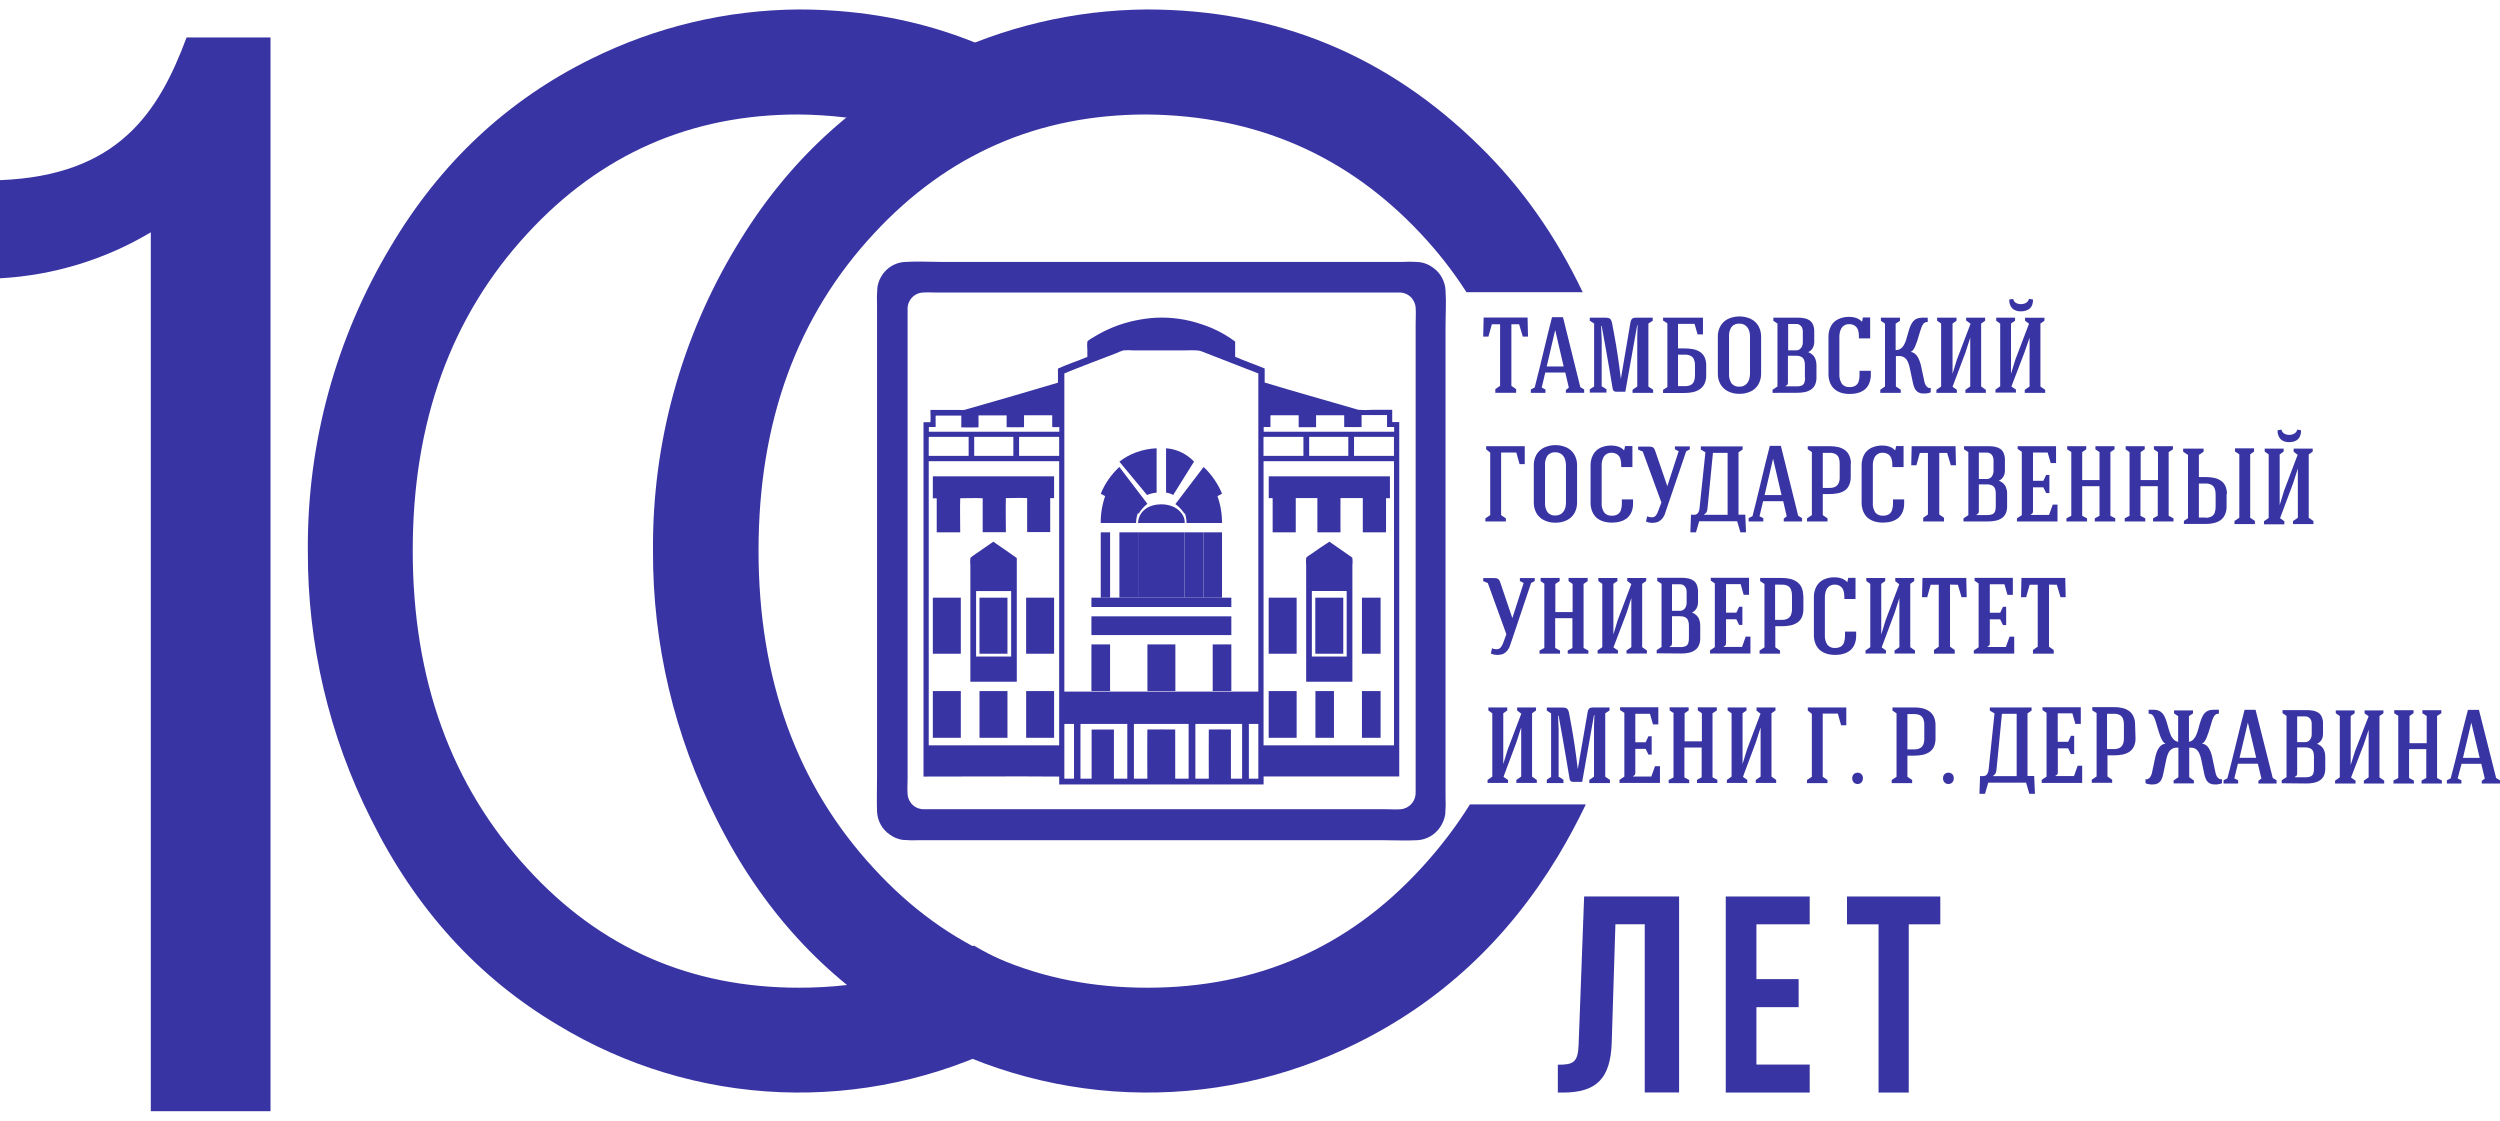 <svg width="116" height="52" viewBox="0 0 116 52" fill="none" xmlns="http://www.w3.org/2000/svg">
<path fill-rule="evenodd" clip-rule="evenodd" d="M68.679 6.805C64.377 2.561 59.218 0.439 53.199 0.439C49.849 0.464 46.548 1.245 43.54 2.724C39.613 4.645 36.489 7.55 34.167 11.438C31.599 15.692 30.26 20.577 30.299 25.549C30.28 29.875 31.29 34.143 33.246 37.998C35.325 42.169 38.236 45.358 41.981 47.566C45.121 49.458 48.686 50.528 52.346 50.677C56.007 50.826 59.646 50.049 62.929 48.419C66.834 46.498 69.959 43.594 72.302 39.706C72.771 38.921 73.198 38.127 73.582 37.323H68.206C67.547 38.378 66.783 39.376 65.912 40.317C62.526 43.992 58.299 45.83 53.233 45.83C48.167 45.83 43.943 43.99 40.561 40.309C36.984 36.445 35.196 31.525 35.196 25.549C35.196 19.573 36.984 14.665 40.561 10.825C43.967 7.15 48.18 5.312 53.199 5.312C58.267 5.359 62.505 7.198 65.912 10.829C66.712 11.678 67.423 12.588 68.044 13.559H73.439C72.19 10.942 70.603 8.691 68.679 6.805Z" fill="#3934A3"/>
<path fill-rule="evenodd" clip-rule="evenodd" d="M50.59 5.154C46.706 2.011 42.19 0.439 37.042 0.439C33.714 0.464 30.433 1.245 27.445 2.724C23.54 4.645 20.435 7.55 18.13 11.438C15.578 15.692 14.246 20.577 14.284 25.549C14.265 29.875 15.269 34.143 17.213 37.998C19.279 42.169 22.172 45.358 25.894 47.566C29.014 49.458 32.557 50.528 36.195 50.677C39.833 50.826 43.45 50.049 46.712 48.419C48.125 47.719 49.435 46.89 50.642 45.93C48.704 45.564 46.87 44.86 45.187 43.874C42.78 45.178 40.077 45.83 37.078 45.83C32.044 45.83 27.845 43.99 24.482 40.309C20.929 36.445 19.152 31.525 19.151 25.549C19.15 19.573 20.927 14.665 24.482 10.825C27.87 7.15 32.057 5.312 37.042 5.312C40.009 5.34 42.689 5.989 45.084 7.261C46.78 6.252 48.633 5.531 50.59 5.154Z" fill="#3934A3"/>
<path fill-rule="evenodd" clip-rule="evenodd" d="M70.487 15.047L70.658 15.619H70.899L70.879 14.733H68.841L68.821 15.619H69.062L69.222 15.047H69.604V17.903L69.383 18.056V18.226H70.349V18.056L70.128 17.903V15.047H70.487ZM72.164 15.326L72.553 17.003H71.768L72.158 15.326H72.164ZM71.708 17.286H72.629L72.794 17.986L72.656 18.096V18.226H73.505V18.072L73.326 17.962L72.523 14.719H72.013C71.949 14.977 71.883 15.24 71.813 15.518C71.742 15.795 71.68 16.069 71.612 16.348C71.543 16.627 71.479 16.905 71.411 17.18L71.21 17.978L71.03 18.074V18.228H71.71V18.074L71.536 17.984L71.7 17.288L71.708 17.286ZM74.318 17.942V15.769L74.292 15.127H74.318C74.378 15.454 74.439 15.779 74.495 16.098C74.551 16.418 74.61 16.741 74.663 17.06C74.718 17.38 74.772 17.707 74.828 18.036C74.832 18.077 74.851 18.114 74.88 18.142C74.915 18.167 74.957 18.179 74.999 18.176H75.415L75.965 15.093H75.985L75.969 15.589V17.934L75.75 18.084V18.228H76.706V18.084L76.485 17.934V15.013L76.686 14.883V14.741H75.949C75.898 14.738 75.846 14.742 75.796 14.753C75.76 14.764 75.727 14.786 75.706 14.817C75.679 14.859 75.662 14.906 75.654 14.955L75.208 17.581C75.186 17.382 75.162 17.204 75.138 17.03C75.113 16.857 75.091 16.687 75.067 16.523C75.043 16.36 75.015 16.196 74.989 16.032C74.963 15.869 74.93 15.699 74.9 15.526C74.871 15.352 74.834 15.166 74.796 14.971C74.786 14.92 74.767 14.871 74.738 14.827C74.715 14.794 74.682 14.77 74.644 14.759C74.594 14.746 74.543 14.74 74.491 14.741H73.766V14.881L73.967 15.011V17.934L73.766 18.064V18.218H74.541V18.064L74.34 17.934L74.318 17.942ZM78.186 17.916H77.86V16.456H78.182C78.275 16.451 78.368 16.471 78.451 16.514C78.519 16.55 78.572 16.61 78.601 16.681C78.634 16.767 78.65 16.859 78.647 16.951V17.418C78.65 17.509 78.635 17.601 78.603 17.687C78.576 17.759 78.524 17.82 78.457 17.859C78.373 17.901 78.279 17.921 78.186 17.916ZM79.168 16.951C79.172 16.819 79.146 16.687 79.089 16.567C79.042 16.469 78.968 16.386 78.876 16.326C78.779 16.265 78.671 16.223 78.559 16.202C78.432 16.177 78.302 16.166 78.172 16.166H77.86V15.027H78.627L78.768 15.516H79.017V14.741H77.165V14.871L77.366 15.001V17.96L77.165 18.09V18.234H78.182C78.31 18.235 78.438 18.221 78.563 18.192C78.675 18.167 78.781 18.121 78.876 18.056C78.968 17.993 79.041 17.907 79.089 17.807C79.145 17.688 79.171 17.557 79.168 17.426V16.959V16.951ZM81.716 15.613C81.717 15.442 81.674 15.273 81.591 15.123C81.508 14.984 81.388 14.872 81.243 14.799C81.076 14.722 80.894 14.682 80.71 14.682C80.526 14.682 80.345 14.722 80.178 14.799C80.033 14.872 79.914 14.984 79.832 15.123C79.748 15.272 79.705 15.44 79.708 15.611V17.344C79.705 17.515 79.748 17.683 79.832 17.833C79.914 17.971 80.033 18.083 80.178 18.156C80.342 18.238 80.525 18.278 80.709 18.274C80.894 18.278 81.077 18.238 81.243 18.158C81.388 18.087 81.51 17.974 81.591 17.835C81.674 17.684 81.717 17.515 81.716 17.344V15.611V15.613ZM80.228 15.613C80.216 15.456 80.257 15.3 80.344 15.168C80.388 15.116 80.445 15.075 80.508 15.049C80.572 15.023 80.641 15.011 80.709 15.017C80.807 15.014 80.904 15.043 80.984 15.098C81.058 15.154 81.114 15.229 81.147 15.314C81.183 15.41 81.201 15.511 81.2 15.613V17.346C81.2 17.423 81.19 17.5 81.169 17.575C81.151 17.643 81.121 17.707 81.081 17.765C81.041 17.82 80.988 17.864 80.926 17.895C80.859 17.928 80.784 17.944 80.709 17.942C80.641 17.948 80.572 17.937 80.508 17.91C80.445 17.884 80.388 17.843 80.344 17.791C80.258 17.659 80.217 17.503 80.228 17.346V15.613ZM83.376 18.226C83.493 18.227 83.609 18.216 83.723 18.196C83.825 18.178 83.922 18.141 84.01 18.088C84.096 18.035 84.166 17.96 84.211 17.871C84.262 17.761 84.287 17.64 84.284 17.519V16.937C84.285 16.842 84.268 16.748 84.235 16.659C84.207 16.583 84.161 16.515 84.101 16.46C84.042 16.407 83.974 16.366 83.9 16.338C83.958 16.313 84.01 16.276 84.053 16.23C84.095 16.183 84.127 16.128 84.147 16.069C84.169 16.008 84.181 15.945 84.181 15.881V15.38C84.184 15.272 84.165 15.165 84.125 15.065C84.092 14.985 84.037 14.916 83.966 14.865C83.892 14.816 83.809 14.783 83.722 14.767C83.617 14.747 83.511 14.738 83.404 14.739H82.283V14.885L82.474 15.013V17.934L82.247 18.084V18.228L83.376 18.226ZM83.758 17.519C83.76 17.599 83.749 17.678 83.723 17.753C83.704 17.811 83.662 17.859 83.607 17.887C83.534 17.917 83.455 17.931 83.376 17.927H82.856V17.903C82.891 17.894 82.921 17.873 82.94 17.843C82.956 17.811 82.963 17.775 82.96 17.739V16.506H83.322C83.407 16.502 83.493 16.517 83.571 16.552C83.631 16.581 83.679 16.631 83.705 16.693C83.736 16.769 83.75 16.851 83.747 16.933V17.519H83.758ZM83.651 15.883C83.651 15.944 83.641 16.004 83.619 16.061C83.597 16.114 83.561 16.161 83.516 16.198C83.466 16.236 83.405 16.257 83.342 16.256H82.97V15.033H83.342C83.403 15.03 83.462 15.047 83.513 15.081C83.559 15.111 83.595 15.155 83.617 15.206C83.64 15.261 83.651 15.32 83.651 15.38V15.883ZM86.786 14.729H86.44L86.4 14.917H86.384C86.335 14.864 86.277 14.821 86.213 14.789C86.15 14.758 86.082 14.735 86.013 14.723C85.942 14.71 85.87 14.703 85.797 14.703C85.621 14.7 85.447 14.737 85.288 14.813C85.148 14.881 85.032 14.99 84.958 15.127C84.877 15.282 84.837 15.455 84.841 15.629V17.356C84.839 17.497 84.865 17.636 84.918 17.767C84.962 17.877 85.031 17.975 85.119 18.054C85.211 18.132 85.319 18.19 85.434 18.226C85.561 18.263 85.693 18.281 85.825 18.28C85.957 18.281 86.088 18.265 86.215 18.23C86.329 18.197 86.435 18.143 86.528 18.07C86.616 17.995 86.685 17.901 86.729 17.795C86.781 17.668 86.808 17.532 86.806 17.396V17.206H86.283V17.39C86.287 17.492 86.274 17.595 86.243 17.693C86.221 17.775 86.169 17.845 86.099 17.893C86.013 17.943 85.913 17.966 85.814 17.96C85.749 17.964 85.684 17.953 85.624 17.929C85.564 17.904 85.511 17.865 85.468 17.817C85.379 17.683 85.337 17.524 85.347 17.364V15.637C85.344 15.518 85.366 15.399 85.412 15.288C85.443 15.212 85.497 15.148 85.567 15.104C85.636 15.059 85.717 15.037 85.799 15.041C85.898 15.037 85.996 15.066 86.077 15.123C86.142 15.174 86.191 15.243 86.217 15.322C86.244 15.415 86.256 15.512 86.253 15.609V15.703H86.775V14.729H86.786ZM89.442 14.739H89.241C89.174 14.739 89.107 14.745 89.04 14.757C88.977 14.768 88.917 14.792 88.863 14.827C88.798 14.875 88.743 14.936 88.703 15.007C88.659 15.083 88.623 15.164 88.596 15.248C88.566 15.336 88.54 15.426 88.516 15.52C88.492 15.613 88.466 15.701 88.438 15.787C88.412 15.868 88.378 15.945 88.335 16.019C88.299 16.084 88.247 16.14 88.185 16.182C88.117 16.225 88.038 16.246 87.958 16.244V15.017L88.159 14.887V14.741H87.273V14.885L87.464 15.015V17.934L87.245 18.084V18.228H88.195V18.084L87.97 17.934V16.521H88.121C88.211 16.518 88.3 16.544 88.374 16.597C88.442 16.65 88.494 16.718 88.528 16.797C88.568 16.887 88.597 16.982 88.614 17.078L88.761 17.771C88.777 17.857 88.805 17.941 88.843 18.02C88.877 18.09 88.929 18.15 88.994 18.194C89.072 18.239 89.161 18.262 89.251 18.258H89.356C89.395 18.256 89.435 18.25 89.474 18.24C89.513 18.231 89.551 18.218 89.586 18.2V18C89.563 18.006 89.538 18.007 89.514 18.003C89.491 17.999 89.468 17.99 89.448 17.976C89.406 17.947 89.373 17.909 89.349 17.865C89.322 17.815 89.302 17.762 89.291 17.707L89.137 16.98C89.119 16.902 89.097 16.825 89.069 16.749C89.044 16.679 89.012 16.612 88.972 16.549C88.937 16.493 88.892 16.443 88.84 16.402C88.789 16.363 88.729 16.339 88.665 16.334V16.324C88.71 16.304 88.749 16.272 88.775 16.23C88.813 16.174 88.846 16.115 88.871 16.052C88.902 15.979 88.93 15.903 88.958 15.821C88.986 15.739 89.01 15.655 89.034 15.573C89.058 15.492 89.08 15.418 89.102 15.348C89.119 15.291 89.138 15.235 89.161 15.18C89.178 15.134 89.201 15.09 89.227 15.049C89.247 15.014 89.276 14.986 89.311 14.967C89.353 14.946 89.399 14.937 89.446 14.941V14.741L89.442 14.739ZM91.249 14.883L91.434 15.023L90.799 16.689L90.598 17.346V15.013L90.783 14.883V14.741H89.883V14.881L90.068 15.011V17.934L89.849 18.088V18.228H90.799V18.088L90.598 17.945L91.201 16.348L91.419 15.665C91.419 15.907 91.419 16.156 91.419 16.414C91.419 16.671 91.419 16.929 91.419 17.186C91.419 17.444 91.419 17.693 91.419 17.934L91.195 18.088V18.228H92.144V18.088L91.925 17.934V15.013L92.11 14.883V14.741H91.229V14.881L91.249 14.883ZM93.981 14.743H94.863V14.883L94.676 15.013V17.934L94.897 18.088V18.228H93.948V18.088L94.172 17.934C94.172 17.693 94.172 17.444 94.172 17.186C94.172 16.929 94.172 16.671 94.172 16.414C94.172 16.156 94.172 15.907 94.172 15.665L93.941 16.338L93.329 17.934L93.54 18.078V18.218H92.59V18.078L92.809 17.924V15.013L92.624 14.883V14.741H93.498V14.881L93.311 15.011V17.344L93.512 16.687L94.146 15.021L93.961 14.881V14.741L93.981 14.743ZM94.142 13.869C94.134 13.914 94.114 13.956 94.084 13.991C94.048 14.029 94.004 14.059 93.956 14.079C93.895 14.101 93.832 14.113 93.767 14.113C93.703 14.112 93.641 14.1 93.582 14.077C93.536 14.057 93.495 14.027 93.463 13.989C93.436 13.954 93.418 13.913 93.412 13.869L93.231 13.897C93.225 13.972 93.234 14.047 93.258 14.118C93.282 14.189 93.319 14.254 93.369 14.31C93.424 14.358 93.487 14.395 93.556 14.418C93.625 14.441 93.698 14.451 93.771 14.446C93.872 14.448 93.973 14.428 94.066 14.388C94.151 14.351 94.221 14.288 94.267 14.208C94.314 14.111 94.336 14.005 94.331 13.897L94.156 13.869H94.142ZM70.748 20.703H68.957V20.848L69.146 21.002V23.902L68.921 24.052V24.195H69.873V24.052L69.652 23.902V20.996H70.357L70.507 21.535H70.748V20.703ZM73.176 21.585C73.179 21.413 73.136 21.244 73.051 21.094C72.97 20.954 72.849 20.842 72.704 20.77C72.538 20.693 72.356 20.653 72.172 20.653C71.988 20.653 71.806 20.693 71.64 20.77C71.495 20.843 71.374 20.955 71.292 21.094C71.208 21.244 71.165 21.413 71.168 21.585V23.323C71.165 23.494 71.209 23.663 71.292 23.812C71.374 23.951 71.495 24.063 71.64 24.135C71.804 24.217 71.986 24.258 72.17 24.253C72.355 24.257 72.538 24.217 72.704 24.137C72.849 24.066 72.97 23.953 73.051 23.814C73.135 23.664 73.179 23.495 73.176 23.323V21.593V21.585ZM71.69 21.585C71.678 21.427 71.718 21.27 71.805 21.138C71.849 21.085 71.905 21.045 71.969 21.018C72.032 20.992 72.101 20.981 72.17 20.986C72.268 20.985 72.364 21.013 72.445 21.068C72.519 21.123 72.575 21.198 72.608 21.283C72.643 21.38 72.661 21.482 72.66 21.585V23.323C72.66 23.4 72.65 23.477 72.632 23.553C72.614 23.621 72.583 23.685 72.541 23.742C72.502 23.797 72.45 23.842 72.389 23.872C72.32 23.905 72.246 23.921 72.17 23.92C72.101 23.925 72.032 23.914 71.969 23.888C71.905 23.861 71.849 23.82 71.805 23.768C71.718 23.636 71.678 23.48 71.69 23.323V21.593V21.585ZM75.748 20.699H75.403L75.362 20.888H75.348C75.299 20.835 75.241 20.791 75.176 20.759C75.112 20.728 75.044 20.706 74.975 20.693C74.729 20.648 74.475 20.679 74.248 20.782C74.109 20.851 73.995 20.96 73.921 21.096C73.839 21.251 73.798 21.424 73.802 21.599V23.323C73.8 23.464 73.826 23.603 73.879 23.734C73.923 23.844 73.992 23.943 74.079 24.024C74.173 24.1 74.279 24.157 74.394 24.193C74.525 24.232 74.66 24.251 74.796 24.249C74.928 24.25 75.059 24.233 75.186 24.197C75.3 24.165 75.406 24.111 75.499 24.038C75.586 23.962 75.655 23.868 75.7 23.762C75.752 23.635 75.777 23.5 75.774 23.363V23.173H75.254V23.357C75.257 23.46 75.243 23.562 75.212 23.66C75.189 23.742 75.138 23.813 75.067 23.86C74.981 23.91 74.882 23.934 74.782 23.928C74.717 23.932 74.653 23.921 74.593 23.896C74.533 23.871 74.479 23.833 74.437 23.784C74.347 23.651 74.305 23.491 74.318 23.331V21.605C74.314 21.485 74.335 21.366 74.383 21.256C74.415 21.176 74.474 21.11 74.547 21.066C74.614 21.026 74.691 21.006 74.768 21.008C74.868 21.005 74.965 21.033 75.047 21.09C75.113 21.14 75.161 21.21 75.186 21.289C75.212 21.383 75.225 21.48 75.224 21.577V21.671H75.744V20.697L75.748 20.699ZM76.368 24.201C76.547 24.276 76.748 24.281 76.931 24.217C77.01 24.177 77.081 24.121 77.137 24.052C77.194 23.983 77.236 23.904 77.26 23.818L78.238 20.942L78.408 20.848V20.713H77.716V20.848L77.89 20.936L77.364 22.559L76.804 20.928C76.789 20.885 76.769 20.843 76.744 20.804C76.723 20.775 76.694 20.753 76.659 20.741C76.614 20.727 76.567 20.721 76.519 20.723H76.009V20.862L76.224 20.952L77.089 23.315L76.939 23.714C76.916 23.789 76.88 23.859 76.832 23.922C76.79 23.969 76.732 23.998 76.669 24.004C76.587 24.006 76.504 23.991 76.427 23.96L76.377 24.199L76.368 24.201ZM78.86 23.564C78.857 23.642 78.835 23.718 78.796 23.786C78.781 23.81 78.762 23.831 78.74 23.847C78.717 23.863 78.691 23.874 78.663 23.88C78.597 23.891 78.529 23.891 78.463 23.88L78.433 24.7H78.693L78.842 24.187H80.605L80.755 24.7H81.015L80.981 23.88H80.667V20.986L80.858 20.858V20.713H78.917V20.858L79.131 20.986L78.86 23.564ZM79.481 21.012H80.161V23.888H79.067V23.872C79.11 23.849 79.147 23.816 79.173 23.776C79.197 23.739 79.212 23.698 79.22 23.654C79.22 23.61 79.232 23.562 79.236 23.509L79.481 21.012ZM82.273 21.295L82.663 22.972H81.878L82.268 21.295H82.273ZM81.82 23.255H82.74L82.904 23.956L82.766 24.066V24.195H83.615V24.041L83.436 23.932L82.633 20.689H82.119C82.055 20.946 81.988 21.212 81.918 21.487C81.848 21.762 81.785 22.038 81.718 22.317C81.649 22.597 81.585 22.876 81.517 23.149L81.316 23.948L81.137 24.044V24.197H81.818V24.044L81.641 23.954L81.808 23.257L81.82 23.255ZM84.902 21.012C84.996 21.008 85.09 21.028 85.173 21.072C85.241 21.11 85.293 21.171 85.319 21.243C85.351 21.331 85.365 21.423 85.362 21.515V22.14C85.366 22.232 85.35 22.325 85.316 22.411C85.287 22.483 85.234 22.542 85.167 22.581C85.083 22.622 84.99 22.642 84.896 22.639H84.577V21.012H84.902ZM85.884 21.515C85.886 21.383 85.859 21.252 85.803 21.132C85.759 21.033 85.69 20.947 85.603 20.882C85.508 20.817 85.402 20.77 85.29 20.744C85.164 20.716 85.035 20.702 84.906 20.703H83.88V20.848L84.071 20.976V23.902L83.846 24.052V24.195H84.798V24.052L84.577 23.902V22.924H84.886C85.017 22.925 85.147 22.913 85.275 22.888C85.388 22.866 85.496 22.824 85.593 22.762C85.681 22.702 85.75 22.618 85.794 22.521C85.85 22.4 85.877 22.268 85.874 22.136V21.511L85.884 21.515ZM88.326 20.699H87.98L87.94 20.888H87.924C87.876 20.834 87.818 20.79 87.753 20.759C87.689 20.728 87.622 20.706 87.552 20.693C87.306 20.648 87.053 20.679 86.826 20.782C86.687 20.851 86.571 20.961 86.496 21.096C86.416 21.251 86.376 21.424 86.379 21.599V23.323C86.378 23.464 86.404 23.603 86.456 23.734C86.501 23.844 86.57 23.943 86.657 24.024C86.75 24.1 86.857 24.157 86.972 24.193C87.103 24.232 87.238 24.251 87.373 24.249C87.505 24.25 87.637 24.233 87.763 24.197C87.877 24.165 87.984 24.111 88.076 24.038C88.164 23.962 88.233 23.868 88.277 23.762C88.33 23.636 88.355 23.5 88.353 23.363V23.173H87.836V23.357C87.838 23.46 87.823 23.562 87.793 23.66C87.771 23.742 87.719 23.813 87.649 23.86C87.562 23.91 87.463 23.934 87.363 23.928C87.299 23.932 87.234 23.921 87.174 23.896C87.114 23.871 87.061 23.833 87.018 23.784C86.929 23.651 86.887 23.491 86.9 23.331V21.605C86.895 21.485 86.917 21.366 86.964 21.256C86.995 21.18 87.049 21.116 87.118 21.072C87.187 21.027 87.268 21.005 87.35 21.008C87.449 21.005 87.547 21.033 87.629 21.09C87.694 21.141 87.742 21.211 87.767 21.289C87.794 21.383 87.807 21.48 87.805 21.577V21.671H88.326V20.697V20.699ZM90.348 21.016L90.518 21.589H90.757L90.737 20.703H88.701L88.681 21.589H88.922L89.08 21.016H89.456V23.872L89.237 24.026V24.195H90.203V24.026L89.982 23.872V21.016H90.348ZM92.225 24.195C92.341 24.198 92.458 24.188 92.572 24.165C92.674 24.148 92.771 24.111 92.859 24.058C92.945 24.004 93.014 23.929 93.06 23.84C93.11 23.73 93.135 23.61 93.13 23.489V22.902C93.133 22.807 93.116 22.713 93.082 22.625C93.054 22.548 93.007 22.48 92.948 22.425C92.888 22.372 92.821 22.331 92.747 22.303C92.806 22.28 92.858 22.243 92.9 22.195C92.942 22.148 92.975 22.093 92.996 22.034C93.017 21.974 93.028 21.91 93.028 21.846V21.343C93.031 21.235 93.012 21.128 92.972 21.028C92.939 20.948 92.885 20.879 92.815 20.828C92.74 20.78 92.657 20.747 92.57 20.73C92.466 20.71 92.359 20.701 92.253 20.703H91.131V20.848L91.331 20.976V23.902L91.106 24.052V24.195H92.225ZM92.604 23.489C92.607 23.568 92.596 23.647 92.572 23.722C92.552 23.78 92.509 23.828 92.453 23.856C92.382 23.887 92.303 23.901 92.225 23.898H91.713V23.872C91.748 23.863 91.778 23.842 91.797 23.812C91.814 23.78 91.821 23.744 91.819 23.708V22.475H92.179C92.264 22.472 92.349 22.487 92.428 22.521C92.489 22.55 92.537 22.601 92.564 22.662C92.593 22.739 92.606 22.82 92.604 22.902V23.489ZM92.5 21.852C92.5 21.913 92.488 21.973 92.466 22.03C92.445 22.084 92.409 22.132 92.364 22.168C92.314 22.206 92.252 22.227 92.189 22.225H91.819V21.002H92.189C92.25 21 92.31 21.017 92.361 21.05C92.407 21.081 92.442 21.125 92.464 21.176C92.488 21.23 92.501 21.289 92.5 21.349V21.852ZM95.468 23.415H95.247L95.076 23.892H94.227V23.868C94.26 23.859 94.29 23.838 94.311 23.81C94.326 23.78 94.333 23.746 94.331 23.712V22.613H94.811L94.942 22.878H95.092V22.036H94.942L94.811 22.309H94.331V20.996H95.011L95.152 21.485H95.401V20.703H93.62V20.832L93.811 20.962V23.902L93.586 24.052V24.195H95.468V23.415ZM96.108 20.978V23.932L95.883 24.052V24.195H96.839V24.052L96.614 23.932V22.559H97.417V23.932L97.198 24.052V24.195H98.148V24.052L97.923 23.932V20.978L98.114 20.848V20.703H97.228V20.848L97.417 20.978V22.275H96.614V20.978L96.803 20.848V20.703H95.917V20.848L96.118 20.978H96.108ZM98.811 20.978V23.932L98.586 24.052V24.195H99.542V24.052L99.317 23.932V22.559H100.12V23.932L99.901 24.052V24.195H100.851V24.052L100.626 23.932V20.978L100.826 20.848V20.703H99.941V20.848L100.13 20.978V22.275H99.327V20.978L99.516 20.848V20.703H98.63V20.848L98.811 20.978Z" fill="#3934A3"/>
<path fill-rule="evenodd" clip-rule="evenodd" d="M102.352 24.012H102.028V22.436H102.341C102.434 22.432 102.526 22.452 102.609 22.494C102.677 22.532 102.73 22.593 102.759 22.665C102.792 22.752 102.807 22.844 102.805 22.936V23.517C102.808 23.61 102.793 23.703 102.761 23.792C102.734 23.863 102.683 23.924 102.617 23.962C102.534 24.006 102.44 24.027 102.346 24.023L102.352 24.012ZM103.33 22.926C103.334 22.793 103.307 22.66 103.252 22.539C103.205 22.44 103.132 22.356 103.039 22.298C102.943 22.235 102.836 22.192 102.723 22.171C102.595 22.146 102.466 22.134 102.336 22.135H102.028V21.109L102.247 20.96V20.814H101.299V20.96L101.523 21.109V24.043L101.333 24.171V24.312H102.341C102.468 24.313 102.596 24.3 102.721 24.271C102.833 24.247 102.94 24.2 103.035 24.135C103.122 24.07 103.191 23.985 103.235 23.886C103.291 23.765 103.318 23.633 103.314 23.5V22.92L103.33 22.926ZM104.399 21.085L104.588 20.954V20.804H103.704V20.95L103.904 21.081V24.023L103.68 24.173V24.318H104.628V24.173L104.409 24.023V21.085H104.399ZM106.43 20.814H107.309V20.954L107.125 21.085V24.023L107.343 24.177V24.318H106.396V24.177L106.62 24.023C106.62 23.78 106.62 23.529 106.62 23.27C106.62 23.011 106.62 22.752 106.62 22.494C106.62 22.238 106.62 21.983 106.62 21.739L106.396 22.436L105.795 24.043L105.995 24.187V24.328H105.048V24.187L105.267 24.032V21.085L105.082 20.954V20.814H105.961V20.954L105.777 21.085V23.44L105.977 22.78L106.61 21.103L106.426 20.962V20.822L106.43 20.814ZM106.59 19.934C106.584 19.98 106.563 20.023 106.532 20.057C106.496 20.096 106.453 20.126 106.404 20.145C106.344 20.168 106.28 20.18 106.216 20.179C106.153 20.18 106.091 20.168 106.033 20.143C105.987 20.125 105.946 20.094 105.915 20.055C105.886 20.021 105.867 19.979 105.861 19.934L105.681 19.965C105.675 20.039 105.684 20.114 105.708 20.185C105.732 20.256 105.77 20.322 105.819 20.378C105.873 20.427 105.937 20.463 106.006 20.487C106.075 20.51 106.147 20.52 106.219 20.515C106.321 20.517 106.421 20.497 106.514 20.456C106.595 20.418 106.662 20.355 106.704 20.276C106.752 20.179 106.774 20.072 106.768 19.965L106.594 19.934H106.59ZM69.179 30.329C69.358 30.404 69.558 30.41 69.74 30.345C69.82 30.305 69.89 30.248 69.947 30.179C70.003 30.11 70.044 30.03 70.069 29.944L71.042 27.054L71.212 26.96V26.823H70.523V26.96L70.698 27.05L70.173 28.681L69.614 27.03C69.6 26.986 69.581 26.944 69.554 26.906C69.533 26.876 69.504 26.854 69.47 26.841C69.424 26.828 69.377 26.822 69.33 26.823H68.821V26.964L69.035 27.054L69.896 29.428L69.748 29.829C69.722 29.906 69.683 29.978 69.632 30.042C69.591 30.089 69.533 30.119 69.47 30.124C69.387 30.128 69.304 30.113 69.228 30.08L69.177 30.321L69.179 30.329ZM71.657 27.087V30.066L71.433 30.187V30.331H72.386V30.187L72.16 30.066V28.685H72.96V30.066L72.742 30.187V30.331H73.702V30.187L73.478 30.066V27.095L73.668 26.964V26.817H72.781V26.964L72.969 27.095V28.4H72.168V27.095L72.368 26.964V26.817H71.484V26.964L71.675 27.095L71.657 27.087ZM75.51 26.96L75.694 27.101L75.061 28.777L74.861 29.438V27.09L75.048 26.96V26.82H74.162V26.96L74.346 27.09V30.028L74.128 30.183V30.323H75.076V30.183L74.865 30.038L75.476 28.432L75.694 27.747C75.694 27.988 75.694 28.239 75.694 28.5C75.694 28.761 75.694 29.016 75.694 29.275C75.694 29.534 75.694 29.785 75.694 30.028L75.47 30.183V30.323H76.417V30.183L76.197 30.028V27.09L76.383 26.96V26.82H75.504V26.96H75.51ZM77.986 30.323C78.102 30.326 78.219 30.316 78.334 30.293C78.435 30.276 78.531 30.239 78.618 30.185C78.705 30.133 78.775 30.057 78.818 29.966C78.87 29.855 78.894 29.734 78.891 29.612V29.022C78.893 28.927 78.877 28.832 78.843 28.743C78.814 28.666 78.768 28.598 78.708 28.542C78.65 28.489 78.582 28.448 78.508 28.422C78.566 28.396 78.618 28.359 78.66 28.311C78.702 28.265 78.734 28.21 78.754 28.151C78.777 28.09 78.788 28.025 78.788 27.96V27.456C78.791 27.348 78.772 27.24 78.732 27.139C78.7 27.058 78.645 26.988 78.574 26.938C78.501 26.888 78.419 26.854 78.332 26.837C78.227 26.818 78.121 26.809 78.014 26.809H76.896V26.956L77.096 27.087V30.018L76.87 30.169V30.313L77.986 30.323ZM78.366 29.612C78.369 29.692 78.358 29.771 78.334 29.847C78.313 29.905 78.27 29.954 78.216 29.982C78.143 30.013 78.064 30.028 77.986 30.024H77.477V29.998C77.511 29.989 77.542 29.968 77.561 29.938C77.577 29.905 77.584 29.869 77.581 29.833V28.592H77.942C78.026 28.59 78.111 28.605 78.19 28.639C78.25 28.669 78.297 28.719 78.324 28.781C78.354 28.858 78.368 28.94 78.366 29.022V29.612ZM78.26 27.966C78.26 28.027 78.25 28.088 78.228 28.145C78.206 28.2 78.171 28.248 78.126 28.285C78.075 28.322 78.014 28.342 77.951 28.341H77.581V27.111H77.951C78.012 27.108 78.072 27.125 78.121 27.159C78.168 27.19 78.204 27.234 78.226 27.285C78.25 27.34 78.261 27.4 78.26 27.46V27.966ZM81.22 29.538H81.001L80.832 30.018H79.982V29.994C80.016 29.985 80.046 29.965 80.066 29.936C80.083 29.906 80.09 29.872 80.088 29.837V28.733H80.567L80.697 28.998H80.847V28.151H80.697L80.567 28.428H80.088V27.105H80.767L80.906 27.599H81.156V26.809H79.379V26.94L79.568 27.07V30.028L79.344 30.179V30.323H81.22V29.538ZM82.688 27.129C82.782 27.124 82.875 27.145 82.958 27.189C83.026 27.227 83.078 27.288 83.104 27.362C83.136 27.45 83.151 27.543 83.148 27.637V28.259C83.151 28.352 83.135 28.445 83.102 28.532C83.072 28.604 83.019 28.664 82.952 28.703C82.869 28.745 82.777 28.765 82.684 28.761H82.364V27.125L82.688 27.129ZM83.667 27.637C83.67 27.503 83.644 27.371 83.589 27.249C83.541 27.149 83.468 27.062 83.377 26.998C83.283 26.932 83.176 26.885 83.064 26.86C82.939 26.831 82.812 26.817 82.684 26.817H81.67V26.964L81.871 27.095V30.036L81.644 30.187V30.331H82.594V30.187L82.374 30.036V29.056H82.684C82.814 29.057 82.943 29.045 83.07 29.02C83.183 28.999 83.29 28.956 83.387 28.894C83.478 28.834 83.552 28.751 83.599 28.653C83.654 28.53 83.681 28.397 83.677 28.263V27.637H83.667ZM86.103 26.813H85.758L85.718 27.004H85.704C85.655 26.95 85.597 26.906 85.532 26.874C85.468 26.843 85.401 26.82 85.331 26.807C85.261 26.794 85.189 26.787 85.117 26.787C84.941 26.783 84.766 26.821 84.606 26.898C84.468 26.967 84.354 27.077 84.28 27.213C84.199 27.369 84.159 27.543 84.164 27.719V29.456C84.161 29.597 84.186 29.738 84.238 29.869C84.282 29.98 84.35 30.08 84.438 30.161C84.531 30.237 84.636 30.295 84.751 30.331C84.878 30.369 85.009 30.388 85.141 30.387C85.276 30.389 85.411 30.372 85.542 30.335C85.655 30.303 85.76 30.248 85.852 30.175C85.94 30.099 86.008 30.004 86.052 29.898C86.104 29.77 86.129 29.634 86.126 29.496V29.305H85.608V29.49C85.611 29.593 85.597 29.696 85.568 29.795C85.544 29.877 85.492 29.948 85.422 29.996C85.336 30.046 85.238 30.07 85.139 30.064C85.075 30.069 85.01 30.059 84.95 30.034C84.89 30.008 84.837 29.969 84.794 29.92C84.704 29.786 84.662 29.625 84.674 29.464V27.727C84.67 27.607 84.692 27.487 84.738 27.376C84.772 27.296 84.829 27.229 84.903 27.185C84.97 27.146 85.046 27.126 85.123 27.127C85.222 27.123 85.32 27.151 85.402 27.209C85.467 27.26 85.516 27.33 85.54 27.41C85.567 27.504 85.579 27.601 85.578 27.699V27.793H86.096V26.813H86.103ZM87.941 26.968L88.125 27.109L87.49 28.785L87.29 29.446V27.09L87.474 26.96V26.82H86.597V26.96L86.781 27.09V30.028L86.561 30.183V30.323H87.51V30.183L87.31 30.038L87.911 28.432L88.131 27.747C88.131 27.988 88.131 28.239 88.131 28.5C88.131 28.761 88.131 29.016 88.131 29.275V30.028L87.907 30.183V30.323H88.856V30.183L88.636 30.028V27.09L88.82 26.96V26.82H87.941V26.968ZM90.845 27.133L91.015 27.709H91.255L91.235 26.817H89.203L89.182 27.709H89.423L89.583 27.133H89.958V30.006L89.737 30.161V30.331H90.701V30.161L90.481 30.006V27.125L90.845 27.133ZM93.46 29.542H93.242L93.072 30.022H92.223V29.998C92.257 29.989 92.287 29.969 92.307 29.94C92.324 29.91 92.33 29.875 92.327 29.841V28.737H92.807L92.938 29.002H93.086V28.155H92.938L92.807 28.432H92.327V27.109H93.006L93.146 27.603H93.396V26.813H91.62V26.944L91.808 27.075V30.032L91.584 30.183V30.327H93.46V29.542ZM95.437 27.133L95.607 27.709H95.847L95.828 26.817H93.795L93.775 27.709H94.015L94.175 27.133H94.55V30.006L94.329 30.161V30.331H95.293V30.161L95.073 30.006V27.125L95.437 27.133ZM70.403 32.974L70.588 33.114L69.953 34.791L69.752 35.451V33.096L69.937 32.966V32.827H69.059V32.966L69.243 33.096V36.034L69.023 36.19V36.329H69.973V36.19L69.762 36.044L70.363 34.437L70.583 33.753C70.583 33.996 70.583 34.247 70.583 34.506C70.583 34.765 70.583 35.022 70.583 35.281V36.034L70.359 36.19V36.329H71.308V36.19L71.088 36.034V33.096L71.272 32.966V32.827H70.395V32.966L70.403 32.974ZM72.32 36.052V33.857L72.294 33.211H72.32C72.38 33.542 72.44 33.867 72.496 34.19C72.552 34.514 72.61 34.835 72.664 35.158C72.718 35.481 72.774 35.809 72.829 36.14C72.832 36.18 72.851 36.217 72.881 36.244C72.915 36.27 72.956 36.282 72.999 36.279H73.413L73.962 33.176H73.982L73.962 33.68V36.038L73.744 36.188V36.333H74.703V36.188L74.483 36.038V33.096L74.683 32.966V32.827H73.96C73.909 32.822 73.857 32.826 73.808 32.839C73.771 32.849 73.74 32.871 73.718 32.901C73.691 32.944 73.673 32.992 73.666 33.042L73.209 35.688C73.187 35.487 73.163 35.307 73.139 35.132C73.115 34.957 73.093 34.789 73.069 34.624C73.045 34.459 73.016 34.293 72.991 34.128C72.965 33.964 72.933 33.793 72.903 33.618C72.873 33.443 72.837 33.257 72.799 33.06C72.789 33.008 72.769 32.959 72.74 32.915C72.717 32.883 72.684 32.859 72.646 32.847C72.597 32.834 72.545 32.828 72.494 32.831H71.771V32.97L71.971 33.1V36.048L71.771 36.178V36.333H72.544V36.178L72.344 36.048L72.32 36.052ZM77.012 35.552H76.792L76.622 36.032H75.775V36.008C75.808 35.998 75.838 35.977 75.859 35.949C75.873 35.919 75.88 35.886 75.879 35.853V34.747H76.357L76.487 35.012H76.638V34.164H76.487L76.357 34.441H75.879V33.12H76.558L76.698 33.612H76.946V32.817H75.17V32.946L75.37 33.076V36.034L75.145 36.184V36.329H77.022V35.544L77.012 35.552ZM77.651 33.1V36.072L77.427 36.192V36.337H78.38V36.192L78.156 36.072V34.684H78.957V36.066L78.739 36.186V36.331H79.686V36.186L79.461 36.066V33.094L79.662 32.964V32.819H78.778V32.964L78.967 33.094V34.399H78.166V33.094L78.354 32.964V32.819H77.471V32.964L77.671 33.094L77.651 33.1ZM81.504 32.974L81.688 33.114L81.056 34.791L80.855 35.451V33.096L81.039 32.966V32.827H80.161V32.966L80.345 33.096V36.034L80.126 36.19V36.329H81.074V36.19L80.873 36.044L81.474 34.437L81.692 33.753C81.692 33.996 81.692 34.247 81.692 34.506C81.692 34.765 81.692 35.022 81.692 35.281C81.692 35.54 81.692 35.791 81.692 36.034L81.468 36.19V36.329H82.415V36.19L82.197 36.034V33.096L82.382 32.966V32.827H81.502V32.966L81.504 32.974ZM85.668 32.825H83.882V32.97L84.07 33.124V36.042L83.845 36.192V36.337H84.794V36.192L84.574 36.042V33.112H85.277L85.427 33.652H85.668V32.817V32.825ZM85.942 36.112C85.941 36.173 85.959 36.233 85.994 36.283C86.025 36.325 86.068 36.355 86.119 36.369C86.167 36.383 86.218 36.383 86.267 36.369C86.316 36.355 86.359 36.324 86.389 36.283C86.424 36.233 86.442 36.173 86.441 36.112C86.442 36.051 86.424 35.992 86.389 35.943C86.359 35.903 86.316 35.873 86.267 35.861C86.218 35.847 86.167 35.847 86.119 35.861C86.069 35.873 86.025 35.902 85.994 35.943C85.959 35.992 85.941 36.051 85.942 36.112ZM88.828 33.134C88.922 33.13 89.016 33.151 89.099 33.194C89.166 33.233 89.219 33.294 89.245 33.367C89.276 33.455 89.291 33.549 89.287 33.642V34.269C89.291 34.362 89.276 34.455 89.243 34.542C89.213 34.614 89.161 34.674 89.093 34.712C89.01 34.754 88.918 34.774 88.824 34.771H88.504V33.134H88.828ZM89.808 33.642C89.81 33.509 89.783 33.377 89.73 33.255C89.681 33.154 89.608 33.068 89.517 33.004C89.423 32.938 89.317 32.891 89.205 32.865C89.08 32.836 88.953 32.823 88.824 32.825H87.811V32.97L87.999 33.1V36.042L87.775 36.192V36.337H88.724V36.192L88.504 36.042V35.062H88.814C88.944 35.063 89.074 35.05 89.201 35.026C89.313 35.004 89.42 34.962 89.517 34.901C89.608 34.84 89.681 34.756 89.73 34.658C89.784 34.536 89.811 34.403 89.808 34.269V33.642ZM90.156 36.112C90.154 36.173 90.173 36.233 90.208 36.283C90.238 36.325 90.282 36.355 90.332 36.369C90.381 36.383 90.432 36.383 90.481 36.369C90.53 36.354 90.574 36.324 90.605 36.283C90.64 36.233 90.657 36.173 90.655 36.112C90.657 36.052 90.639 35.992 90.605 35.943C90.573 35.903 90.53 35.874 90.481 35.861C90.432 35.847 90.381 35.847 90.332 35.861C90.282 35.873 90.239 35.902 90.208 35.943C90.173 35.992 90.154 36.051 90.156 36.112ZM92.275 35.688C92.271 35.767 92.249 35.843 92.211 35.911C92.196 35.935 92.176 35.956 92.153 35.972C92.13 35.988 92.104 35.999 92.077 36.005C92.011 36.018 91.943 36.018 91.876 36.005L91.846 36.831H92.105L92.255 36.315H94.011L94.161 36.831H94.422L94.386 36.005H94.077V33.102L94.266 32.972V32.827H92.329V32.972L92.545 33.102L92.275 35.688ZM93.573 33.12V36.014H92.475V35.998C92.519 35.975 92.556 35.942 92.583 35.901C92.606 35.863 92.621 35.822 92.627 35.779C92.636 35.73 92.642 35.681 92.645 35.632L92.89 33.12H93.573ZM96.623 35.53H96.403L96.234 36.01H95.379V35.985C95.413 35.977 95.443 35.956 95.463 35.927C95.479 35.898 95.486 35.864 95.483 35.831V34.724H95.962L96.092 34.989H96.242V34.142H96.092L95.962 34.419H95.479V33.098H96.158L96.298 33.59H96.549V32.817H94.771V32.946L94.96 33.076V36.034L94.736 36.184V36.329H96.613V35.544L96.623 35.53ZM98.091 33.12C98.185 33.116 98.278 33.137 98.361 33.18C98.428 33.219 98.48 33.28 98.508 33.353C98.539 33.441 98.553 33.535 98.549 33.628V34.255C98.554 34.348 98.538 34.441 98.503 34.528C98.475 34.6 98.423 34.66 98.355 34.698C98.272 34.74 98.179 34.76 98.085 34.757H97.766V33.12H98.091ZM99.068 33.628C99.072 33.495 99.046 33.362 98.99 33.241C98.946 33.141 98.877 33.055 98.79 32.99C98.696 32.924 98.59 32.877 98.478 32.851C98.352 32.822 98.224 32.808 98.095 32.811H97.081V32.956L97.282 33.086V36.028L97.058 36.178V36.323H98.005V36.178L97.786 36.028V35.048H98.095C98.225 35.048 98.356 35.036 98.483 35.012C98.595 34.99 98.702 34.948 98.798 34.887C98.889 34.827 98.963 34.743 99.01 34.644C99.066 34.522 99.093 34.389 99.088 34.255L99.068 33.628Z" fill="#3934A3"/>
<path fill-rule="evenodd" clip-rule="evenodd" d="M99.696 32.932V33.115C99.741 33.114 99.787 33.123 99.827 33.142C99.862 33.162 99.892 33.19 99.913 33.222C99.939 33.264 99.961 33.307 99.979 33.353C100.002 33.407 100.021 33.463 100.037 33.52C100.057 33.586 100.081 33.662 100.102 33.744C100.125 33.825 100.153 33.907 100.179 33.991C100.203 34.07 100.231 34.148 100.264 34.224C100.29 34.288 100.322 34.348 100.36 34.405C100.386 34.447 100.425 34.479 100.472 34.499V34.508C100.408 34.513 100.347 34.535 100.296 34.572C100.242 34.612 100.196 34.662 100.162 34.718C100.123 34.78 100.091 34.845 100.067 34.913C100.041 34.987 100.019 35.063 100.003 35.141L99.85 35.864C99.838 35.918 99.818 35.97 99.791 36.018C99.768 36.063 99.734 36.101 99.692 36.129C99.672 36.142 99.649 36.152 99.625 36.156C99.601 36.16 99.576 36.16 99.552 36.154V36.339C99.587 36.358 99.625 36.371 99.664 36.378C99.704 36.387 99.743 36.394 99.784 36.398H99.889C99.979 36.401 100.067 36.38 100.144 36.335C100.21 36.294 100.261 36.235 100.292 36.166C100.33 36.089 100.357 36.007 100.372 35.923L100.516 35.234C100.533 35.139 100.563 35.046 100.603 34.958C100.636 34.881 100.688 34.814 100.757 34.763C100.832 34.713 100.921 34.688 101.012 34.691H101.077V36.063L100.854 36.215V36.349H101.797V36.215L101.58 36.063V34.691H101.644C101.734 34.688 101.823 34.713 101.897 34.763C101.963 34.815 102.015 34.882 102.048 34.958C102.088 35.047 102.117 35.139 102.136 35.234L102.28 35.923C102.296 36.007 102.324 36.089 102.362 36.166C102.394 36.235 102.446 36.293 102.511 36.335C102.587 36.38 102.674 36.401 102.762 36.398H102.866C102.907 36.394 102.947 36.387 102.987 36.378C103.027 36.371 103.064 36.358 103.099 36.339V36.154C103.075 36.16 103.051 36.16 103.027 36.156C103.003 36.152 102.98 36.142 102.96 36.129C102.917 36.1 102.882 36.062 102.858 36.018C102.831 35.97 102.813 35.918 102.802 35.864L102.647 35.141C102.632 35.063 102.611 34.987 102.585 34.913C102.56 34.845 102.528 34.78 102.489 34.718C102.455 34.662 102.409 34.612 102.355 34.572C102.304 34.536 102.243 34.514 102.18 34.508V34.499C102.226 34.48 102.264 34.447 102.29 34.405C102.329 34.349 102.362 34.288 102.387 34.224C102.419 34.152 102.447 34.075 102.475 33.991C102.503 33.907 102.527 33.825 102.551 33.744C102.575 33.662 102.595 33.586 102.617 33.52C102.632 33.463 102.65 33.407 102.673 33.353C102.691 33.307 102.714 33.264 102.74 33.222C102.762 33.19 102.79 33.163 102.824 33.142C102.865 33.123 102.91 33.114 102.956 33.115V32.932H102.756C102.69 32.931 102.623 32.935 102.557 32.946C102.493 32.957 102.434 32.982 102.381 33.018C102.309 33.069 102.251 33.135 102.21 33.213C102.163 33.3 102.125 33.392 102.098 33.487C102.066 33.586 102.038 33.681 102.012 33.79C101.986 33.888 101.954 33.983 101.917 34.077C101.886 34.159 101.84 34.236 101.781 34.302C101.725 34.364 101.651 34.406 101.568 34.421V33.228L101.755 33.102V32.962H100.876V33.102L101.066 33.228V34.421C100.982 34.406 100.907 34.365 100.85 34.304C100.789 34.239 100.741 34.162 100.711 34.078C100.673 33.985 100.642 33.89 100.617 33.792C100.589 33.689 100.559 33.598 100.529 33.487C100.502 33.392 100.464 33.3 100.418 33.213C100.377 33.135 100.317 33.069 100.244 33.018C100.193 32.982 100.133 32.957 100.071 32.946C100.005 32.935 99.938 32.931 99.871 32.932H99.672H99.696ZM104.301 33.528L104.688 35.162H103.915L104.301 33.528ZM104.764 35.438L104.929 36.123L104.79 36.23V36.355H105.633V36.205L105.456 36.098L104.658 32.936H104.148C104.084 33.187 104.018 33.446 103.948 33.715C103.879 33.983 103.817 34.252 103.749 34.526C103.681 34.8 103.617 35.069 103.55 35.335C103.482 35.602 103.422 35.862 103.35 36.114L103.173 36.205V36.355H103.849V36.205L103.673 36.117L103.839 35.438H104.764ZM106.991 36.355C107.106 36.357 107.222 36.347 107.336 36.326C107.437 36.309 107.534 36.273 107.621 36.221C107.706 36.17 107.775 36.097 107.82 36.01C107.87 35.902 107.894 35.785 107.892 35.666V35.094C107.892 35.002 107.876 34.91 107.844 34.824C107.814 34.75 107.769 34.684 107.71 34.629C107.651 34.58 107.584 34.54 107.511 34.512C107.569 34.487 107.621 34.451 107.663 34.405C107.703 34.359 107.735 34.307 107.756 34.25C107.778 34.19 107.788 34.128 107.788 34.065V33.576C107.792 33.471 107.773 33.365 107.732 33.267C107.701 33.189 107.647 33.121 107.577 33.072C107.503 33.024 107.421 32.991 107.334 32.975C107.23 32.956 107.124 32.948 107.019 32.95H105.908V33.09L106.095 33.217V36.057L105.872 36.203V36.343L106.991 36.355ZM107.367 35.666C107.372 35.744 107.361 35.822 107.336 35.896C107.315 35.951 107.274 35.997 107.22 36.024C107.148 36.054 107.07 36.068 106.991 36.065H106.484V36.039C106.518 36.031 106.548 36.01 106.568 35.981C106.583 35.95 106.59 35.915 106.588 35.88V34.678H106.945C107.03 34.674 107.114 34.69 107.192 34.722C107.252 34.752 107.3 34.8 107.328 34.861C107.358 34.935 107.372 35.014 107.367 35.094V35.666ZM107.264 34.071C107.265 34.13 107.253 34.189 107.23 34.244C107.209 34.297 107.174 34.344 107.128 34.38C107.078 34.416 107.017 34.435 106.955 34.434H106.588V33.242H106.955C107.016 33.239 107.076 33.256 107.126 33.288C107.172 33.319 107.208 33.362 107.23 33.411C107.253 33.465 107.264 33.523 107.264 33.582V34.071ZM109.718 33.098L109.904 33.234L109.272 34.859L109.072 35.499V33.222L109.256 33.096V32.962H108.38V33.096L108.566 33.222V36.069L108.347 36.221V36.355H109.298V36.221L109.088 36.078L109.686 34.522L109.905 33.858V34.588C109.905 34.839 109.905 35.088 109.905 35.339V36.069L109.682 36.221V36.355H110.627V36.221L110.408 36.069V33.222L110.591 33.096V32.962H109.716V33.096L109.718 33.098ZM111.279 33.22V36.1L111.056 36.217V36.357H112.005V36.217L111.781 36.1V34.761H112.579V36.1L112.36 36.217V36.357H113.303V36.217L113.08 36.1V33.22L113.279 33.094V32.954H112.399V33.094L112.599 33.22V34.485H111.802V33.22L111.989 33.094V32.954H111.092V33.094L111.291 33.22H111.279ZM114.668 33.53L115.057 35.164H114.282L114.668 33.53ZM114.216 35.44H115.131L115.294 36.125L115.155 36.232V36.357H116V36.207L115.82 36.1L115.023 32.938H114.511C114.447 33.189 114.383 33.448 114.311 33.717C114.239 33.985 114.18 34.254 114.112 34.528C114.044 34.802 113.979 35.071 113.913 35.337L113.713 36.115L113.534 36.207V36.357H114.21V36.207L114.036 36.119L114.216 35.44Z" fill="#3934A3"/>
<path fill-rule="evenodd" clip-rule="evenodd" d="M42.023 12.153C42.563 12.118 43.12 12.153 43.669 12.153H65.093C65.364 12.139 65.634 12.143 65.904 12.167C66.114 12.202 66.313 12.286 66.485 12.413C66.659 12.533 66.803 12.693 66.905 12.88C67.007 13.067 67.065 13.276 67.073 13.49C67.111 14.034 67.073 14.601 67.073 15.164C67.073 22.432 67.073 29.664 67.073 36.953C67.085 37.227 67.081 37.502 67.06 37.776C67.027 37.991 66.947 38.196 66.825 38.375C66.707 38.553 66.551 38.7 66.369 38.805C66.186 38.911 65.982 38.972 65.773 38.985C65.231 39.015 64.67 38.985 64.121 38.985C56.961 38.985 49.87 38.985 42.692 38.985C42.423 38.998 42.153 38.993 41.884 38.971C41.672 38.939 41.469 38.857 41.294 38.731C41.119 38.614 40.973 38.456 40.869 38.27C40.764 38.084 40.705 37.876 40.695 37.662C40.675 37.106 40.695 36.545 40.695 35.98V14.18C40.682 13.905 40.687 13.63 40.709 13.355C40.752 13.031 40.906 12.732 41.144 12.512C41.382 12.292 41.69 12.165 42.011 12.153H42.023ZM42.113 14.387V36.104C42.113 36.356 42.093 36.614 42.113 36.856C42.129 37.053 42.22 37.236 42.367 37.365C42.515 37.494 42.706 37.559 42.9 37.547H64.268C64.516 37.547 64.774 37.569 65.009 37.547C65.202 37.526 65.38 37.432 65.505 37.283C65.632 37.133 65.696 36.941 65.686 36.744C65.686 36.273 65.686 35.751 65.686 35.245V15.023C65.686 14.774 65.704 14.518 65.686 14.278C65.674 14.081 65.585 13.897 65.44 13.765C65.295 13.634 65.106 13.566 64.912 13.575C64.46 13.575 63.947 13.575 63.438 13.575H43.537C43.289 13.575 43.04 13.559 42.804 13.575C42.706 13.582 42.611 13.608 42.524 13.652C42.436 13.697 42.358 13.758 42.294 13.833C42.229 13.908 42.181 13.995 42.149 14.09C42.118 14.184 42.106 14.284 42.113 14.383V14.387Z" fill="#3934A3"/>
<path fill-rule="evenodd" clip-rule="evenodd" d="M57.311 16.555C57.753 16.748 58.229 16.91 58.681 17.097V17.75C60.093 18.18 61.433 18.547 62.859 18.966C62.916 18.986 62.974 19.003 63.033 19.015C63.254 19.031 63.476 19.031 63.697 19.015H64.599V19.583H64.925V36.027H58.631V36.398H49.147V36.033C47.061 36.017 44.947 36.033 42.851 36.033V19.589H43.171C43.188 19.413 43.171 19.208 43.171 19.021H44.519C44.592 19.028 44.665 19.028 44.737 19.021C44.796 19.009 44.854 18.993 44.91 18.973C46.323 18.567 47.666 18.184 49.089 17.756V17.103C49.527 16.9 50.005 16.75 50.453 16.561V16.204C50.439 16.088 50.439 15.97 50.453 15.853C50.471 15.793 50.707 15.665 50.768 15.628C51.358 15.266 52.005 15.01 52.683 14.87C53 14.803 53.321 14.76 53.645 14.742C54.352 14.71 55.06 14.81 55.731 15.038C56.299 15.219 56.833 15.493 57.311 15.849V16.559V16.555ZM55.751 16.302C55.55 16.225 55.172 16.259 54.886 16.259H52.6C52.439 16.244 52.278 16.244 52.118 16.259C52.004 16.297 51.892 16.342 51.782 16.393C50.987 16.701 50.169 17.001 49.386 17.326V32.09H58.386V17.328C57.557 17.003 56.645 16.646 55.751 16.302ZM43.413 19.281C43.413 19.455 43.413 19.65 43.413 19.814H43.099V20.031H49.152V19.814C49.042 19.822 48.932 19.822 48.823 19.814V19.267H47.515V19.822C47.249 19.822 46.967 19.833 46.708 19.822V19.275H45.401C45.401 19.457 45.411 19.66 45.401 19.831C45.137 19.831 44.856 19.841 44.604 19.831V19.283H43.429C43.429 19.283 43.429 19.295 43.429 19.305L43.413 19.281ZM58.949 19.281C58.949 19.455 58.949 19.65 58.949 19.814H58.635V20.031H64.688V19.814H64.359V19.259H63.178V19.814C62.912 19.814 62.627 19.824 62.371 19.814V19.267H61.066V19.822H60.259V19.267H58.959C58.959 19.267 58.959 19.279 58.959 19.289L58.949 19.281ZM43.093 20.295V21.153H44.945V20.271H43.101C43.101 20.271 43.101 20.281 43.101 20.291L43.093 20.295ZM45.203 20.295V21.153H47.019V20.271H45.203C45.203 20.271 45.203 20.281 45.203 20.291V20.295ZM47.285 20.295V21.153H49.145V20.271H47.293C47.293 20.271 47.293 20.281 47.293 20.291L47.285 20.295ZM58.626 20.295V21.153H60.479V20.271H58.635C58.635 20.271 58.635 20.281 58.635 20.291L58.626 20.295ZM60.745 20.295V21.153H62.561V20.271H60.745C60.745 20.271 60.745 20.281 60.745 20.291V20.295ZM62.827 20.295V21.153H64.68V20.271H62.833C62.833 20.271 62.833 20.281 62.833 20.291L62.827 20.295ZM43.093 21.421V34.583H49.145V21.4H43.093C43.093 21.4 43.093 21.412 43.093 21.423V21.421ZM58.629 21.421V34.583H64.681V21.4H58.629C58.629 21.4 58.629 21.412 58.629 21.423V21.421ZM49.386 33.609V36.13H49.834V33.589H49.394C49.394 33.589 49.394 33.589 49.394 33.609H49.386ZM50.134 33.609V36.13H50.651C50.651 35.372 50.651 34.595 50.651 33.849H51.686V36.13H52.307V33.589H50.14C50.14 33.589 50.14 33.589 50.14 33.609H50.134ZM52.614 33.609V36.13H53.237C53.237 35.372 53.227 34.595 53.237 33.849C53.667 33.849 54.113 33.839 54.53 33.849V36.13H55.152V33.589H52.622C52.622 33.589 52.622 33.589 52.622 33.609H52.614ZM55.465 33.609V36.13H56.088C56.088 35.372 56.078 34.595 56.088 33.849C56.429 33.849 56.789 33.839 57.115 33.849V36.13H57.634V33.589H55.473C55.473 33.589 55.473 33.589 55.473 33.609H55.465ZM57.947 33.609V36.13H58.386V33.589H57.953C57.953 33.589 57.94 33.599 57.94 33.609H57.947Z" fill="#3934A3"/>
<path fill-rule="evenodd" clip-rule="evenodd" d="M53.646 20.801C53.686 20.812 53.667 20.877 53.667 20.916V22.858C53.512 22.872 53.361 22.91 53.222 22.968C52.795 22.447 52.367 21.94 51.94 21.421C52.401 21.054 53.006 20.834 53.646 20.801Z" fill="#3934A3"/>
<path fill-rule="evenodd" clip-rule="evenodd" d="M54.111 20.801C54.593 20.834 55.05 21.052 55.403 21.417C55.084 21.936 54.755 22.448 54.436 22.968C54.333 22.908 54.22 22.871 54.105 22.858V20.819C54.105 20.81 54.105 20.801 54.111 20.801Z" fill="#3934A3"/>
<path fill-rule="evenodd" clip-rule="evenodd" d="M53.239 23.376C53.074 23.504 52.938 23.66 52.836 23.833C52.235 23.536 51.656 23.218 51.075 22.912C51.261 22.446 51.555 22.021 51.938 21.667C52.374 22.229 52.797 22.81 53.239 23.376Z" fill="#3934A3"/>
<path fill-rule="evenodd" clip-rule="evenodd" d="M56.702 22.906C56.125 23.222 55.538 23.524 54.955 23.833C54.849 23.662 54.707 23.512 54.537 23.39C54.974 22.813 55.411 22.239 55.848 21.667C56.222 22.022 56.513 22.444 56.702 22.906Z" fill="#3934A3"/>
<path fill-rule="evenodd" clip-rule="evenodd" d="M43.292 22.102H48.91V23.112H48.73V24.688H47.66V23.112C47.345 23.095 47 23.112 46.673 23.112C46.657 23.624 46.673 24.17 46.673 24.695H45.597V23.119C45.262 23.101 44.899 23.119 44.554 23.119C44.538 23.63 44.554 24.177 44.554 24.701H43.464V23.125C43.404 23.118 43.344 23.118 43.284 23.125V22.137C43.284 22.113 43.284 22.102 43.292 22.102Z" fill="#3934A3"/>
<path fill-rule="evenodd" clip-rule="evenodd" d="M58.872 22.102H64.493V23.117H64.312V24.701H63.234V23.111H62.198V24.701H61.126V23.111H60.123V24.701H59.051V23.117C58.99 23.11 58.93 23.11 58.87 23.117V22.124C58.864 22.113 58.864 22.102 58.872 22.102Z" fill="#3934A3"/>
<path fill-rule="evenodd" clip-rule="evenodd" d="M52.806 23.785C52.746 23.939 52.715 24.103 52.713 24.267H51.075C51.069 23.825 51.144 23.385 51.298 22.968C51.806 23.236 52.301 23.524 52.806 23.785Z" fill="#3934A3"/>
<path fill-rule="evenodd" clip-rule="evenodd" d="M56.47 22.968C56.627 23.385 56.705 23.825 56.701 24.267H55.055C55.055 24.103 55.027 23.94 54.97 23.785L56.47 22.968Z" fill="#3934A3"/>
<path fill-rule="evenodd" clip-rule="evenodd" d="M54.969 24.268H52.806C52.823 23.801 53.191 23.431 53.813 23.403C53.956 23.396 54.1 23.409 54.234 23.443C54.369 23.476 54.491 23.529 54.593 23.598C54.72 23.686 54.819 23.791 54.883 23.906C54.948 24.022 54.977 24.145 54.969 24.268Z" fill="#3934A3"/>
<path fill-rule="evenodd" clip-rule="evenodd" d="M51.079 24.7H51.508V27.733H51.075V24.723C51.075 24.713 51.075 24.703 51.079 24.7Z" fill="#3934A3"/>
<path fill-rule="evenodd" clip-rule="evenodd" d="M51.956 24.7H52.806V27.733H51.94V24.723C51.94 24.713 51.94 24.703 51.956 24.7Z" fill="#3934A3"/>
<path fill-rule="evenodd" clip-rule="evenodd" d="M52.813 24.7H54.97V27.733H52.807V24.723C52.805 24.713 52.805 24.703 52.813 24.7Z" fill="#3934A3"/>
<path fill-rule="evenodd" clip-rule="evenodd" d="M54.983 24.7H55.836V27.733H54.974V24.723C54.968 24.713 54.968 24.703 54.983 24.7Z" fill="#3934A3"/>
<path fill-rule="evenodd" clip-rule="evenodd" d="M55.844 24.7H56.702V27.733H55.837V24.723C55.835 24.713 55.835 24.703 55.844 24.7Z" fill="#3934A3"/>
<path fill-rule="evenodd" clip-rule="evenodd" d="M46.097 25.14C46.457 25.392 46.823 25.635 47.179 25.893V31.633H45.025V26.255C45.012 26.136 45.012 26.017 45.025 25.899C45.04 25.85 45.223 25.738 45.279 25.697C45.56 25.496 45.814 25.329 46.091 25.134L46.097 25.14ZM45.291 27.446V30.464H46.918V27.426H45.299C45.299 27.426 45.291 27.436 45.291 27.446Z" fill="#3934A3"/>
<path fill-rule="evenodd" clip-rule="evenodd" d="M62.755 31.633H60.606V26.25C60.594 26.131 60.594 26.012 60.606 25.893C60.622 25.837 60.804 25.728 60.86 25.692C61.134 25.491 61.424 25.307 61.685 25.134C62.002 25.352 62.3 25.557 62.628 25.791C62.672 25.821 62.741 25.859 62.751 25.887C62.764 26.008 62.764 26.129 62.751 26.25V31.627L62.755 31.633ZM60.87 27.442V30.463H62.487V27.422H60.878C60.878 27.422 60.87 27.432 60.87 27.442Z" fill="#3934A3"/>
<path fill-rule="evenodd" clip-rule="evenodd" d="M43.293 27.733H44.582V30.332H43.284V27.755C43.284 27.755 43.284 27.735 43.293 27.733Z" fill="#3934A3"/>
<path fill-rule="evenodd" clip-rule="evenodd" d="M45.458 27.733H46.746V30.332H45.448V27.755C45.448 27.755 45.448 27.735 45.458 27.733Z" fill="#3934A3"/>
<path fill-rule="evenodd" clip-rule="evenodd" d="M47.62 27.733H48.91V30.332H47.612V27.755C47.612 27.755 47.61 27.735 47.62 27.733Z" fill="#3934A3"/>
<path fill-rule="evenodd" clip-rule="evenodd" d="M58.875 27.733H60.164V30.332H58.866V27.755C58.866 27.755 58.866 27.735 58.875 27.733Z" fill="#3934A3"/>
<path fill-rule="evenodd" clip-rule="evenodd" d="M61.037 27.733H62.328V30.332H61.03V27.755C61.03 27.755 61.028 27.735 61.037 27.733Z" fill="#3934A3"/>
<path fill-rule="evenodd" clip-rule="evenodd" d="M63.199 27.733H64.06V30.332H63.194V27.755C63.194 27.755 63.193 27.735 63.199 27.733Z" fill="#3934A3"/>
<path fill-rule="evenodd" clip-rule="evenodd" d="M50.65 27.733H57.134V28.166H50.642V27.759C50.642 27.746 50.642 27.733 50.65 27.733Z" fill="#3934A3"/>
<path fill-rule="evenodd" clip-rule="evenodd" d="M50.65 28.599H57.134V29.466H50.642V28.621C50.642 28.621 50.642 28.599 50.65 28.599Z" fill="#3934A3"/>
<path fill-rule="evenodd" clip-rule="evenodd" d="M50.642 29.899H51.507V32.065H50.642V29.919C50.642 29.909 50.642 29.901 50.642 29.899Z" fill="#3934A3"/>
<path fill-rule="evenodd" clip-rule="evenodd" d="M53.246 29.899H54.537V32.065H53.24V29.919C53.238 29.909 53.238 29.901 53.246 29.899Z" fill="#3934A3"/>
<path fill-rule="evenodd" clip-rule="evenodd" d="M56.275 29.899H57.134V32.065H56.269V29.919C56.269 29.909 56.267 29.901 56.275 29.899Z" fill="#3934A3"/>
<path fill-rule="evenodd" clip-rule="evenodd" d="M43.293 32.066H44.582V34.233H43.284V32.087C43.284 32.078 43.284 32.068 43.293 32.066Z" fill="#3934A3"/>
<path fill-rule="evenodd" clip-rule="evenodd" d="M45.456 32.066H46.746V34.233H45.449V32.087C45.447 32.078 45.447 32.068 45.456 32.066Z" fill="#3934A3"/>
<path fill-rule="evenodd" clip-rule="evenodd" d="M47.621 32.066H48.91V34.233H47.613V32.087C47.611 32.078 47.611 32.068 47.621 32.066Z" fill="#3934A3"/>
<path fill-rule="evenodd" clip-rule="evenodd" d="M58.875 32.066H60.164V34.233H58.866V32.087C58.866 32.078 58.866 32.068 58.875 32.066Z" fill="#3934A3"/>
<path fill-rule="evenodd" clip-rule="evenodd" d="M61.034 32.066H61.896V34.233H61.036V32.087C61.028 32.078 61.028 32.068 61.034 32.066Z" fill="#3934A3"/>
<path fill-rule="evenodd" clip-rule="evenodd" d="M63.199 32.066H64.06V34.233H63.194V32.087C63.194 32.078 63.193 32.068 63.199 32.066Z" fill="#3934A3"/>
<path d="M6.997 10.779C4.877 12.045 2.474 12.778 0 12.913V8.359C5.483 8.143 7.359 5.226 8.657 1.738H12.552V51.561H6.997V10.779Z" fill="#3934A3"/>
<path d="M72.284 49.403C72.992 49.403 73.219 49.312 73.248 48.469L73.504 41.597H77.91V50.689H76.316V42.887H74.955L74.784 48.383C74.728 50.046 74.076 50.695 72.516 50.695H72.284V49.403Z" fill="#3934A3"/>
<path d="M81.498 45.431H83.457V46.732H81.498V49.396H83.97V50.695H80.075V41.597H83.97V42.888H81.498V45.431Z" fill="#3934A3"/>
<path d="M85.701 41.597H90.03V42.889H88.566V50.695H87.165V42.889H85.701V41.597Z" fill="#3934A3"/>
</svg>
